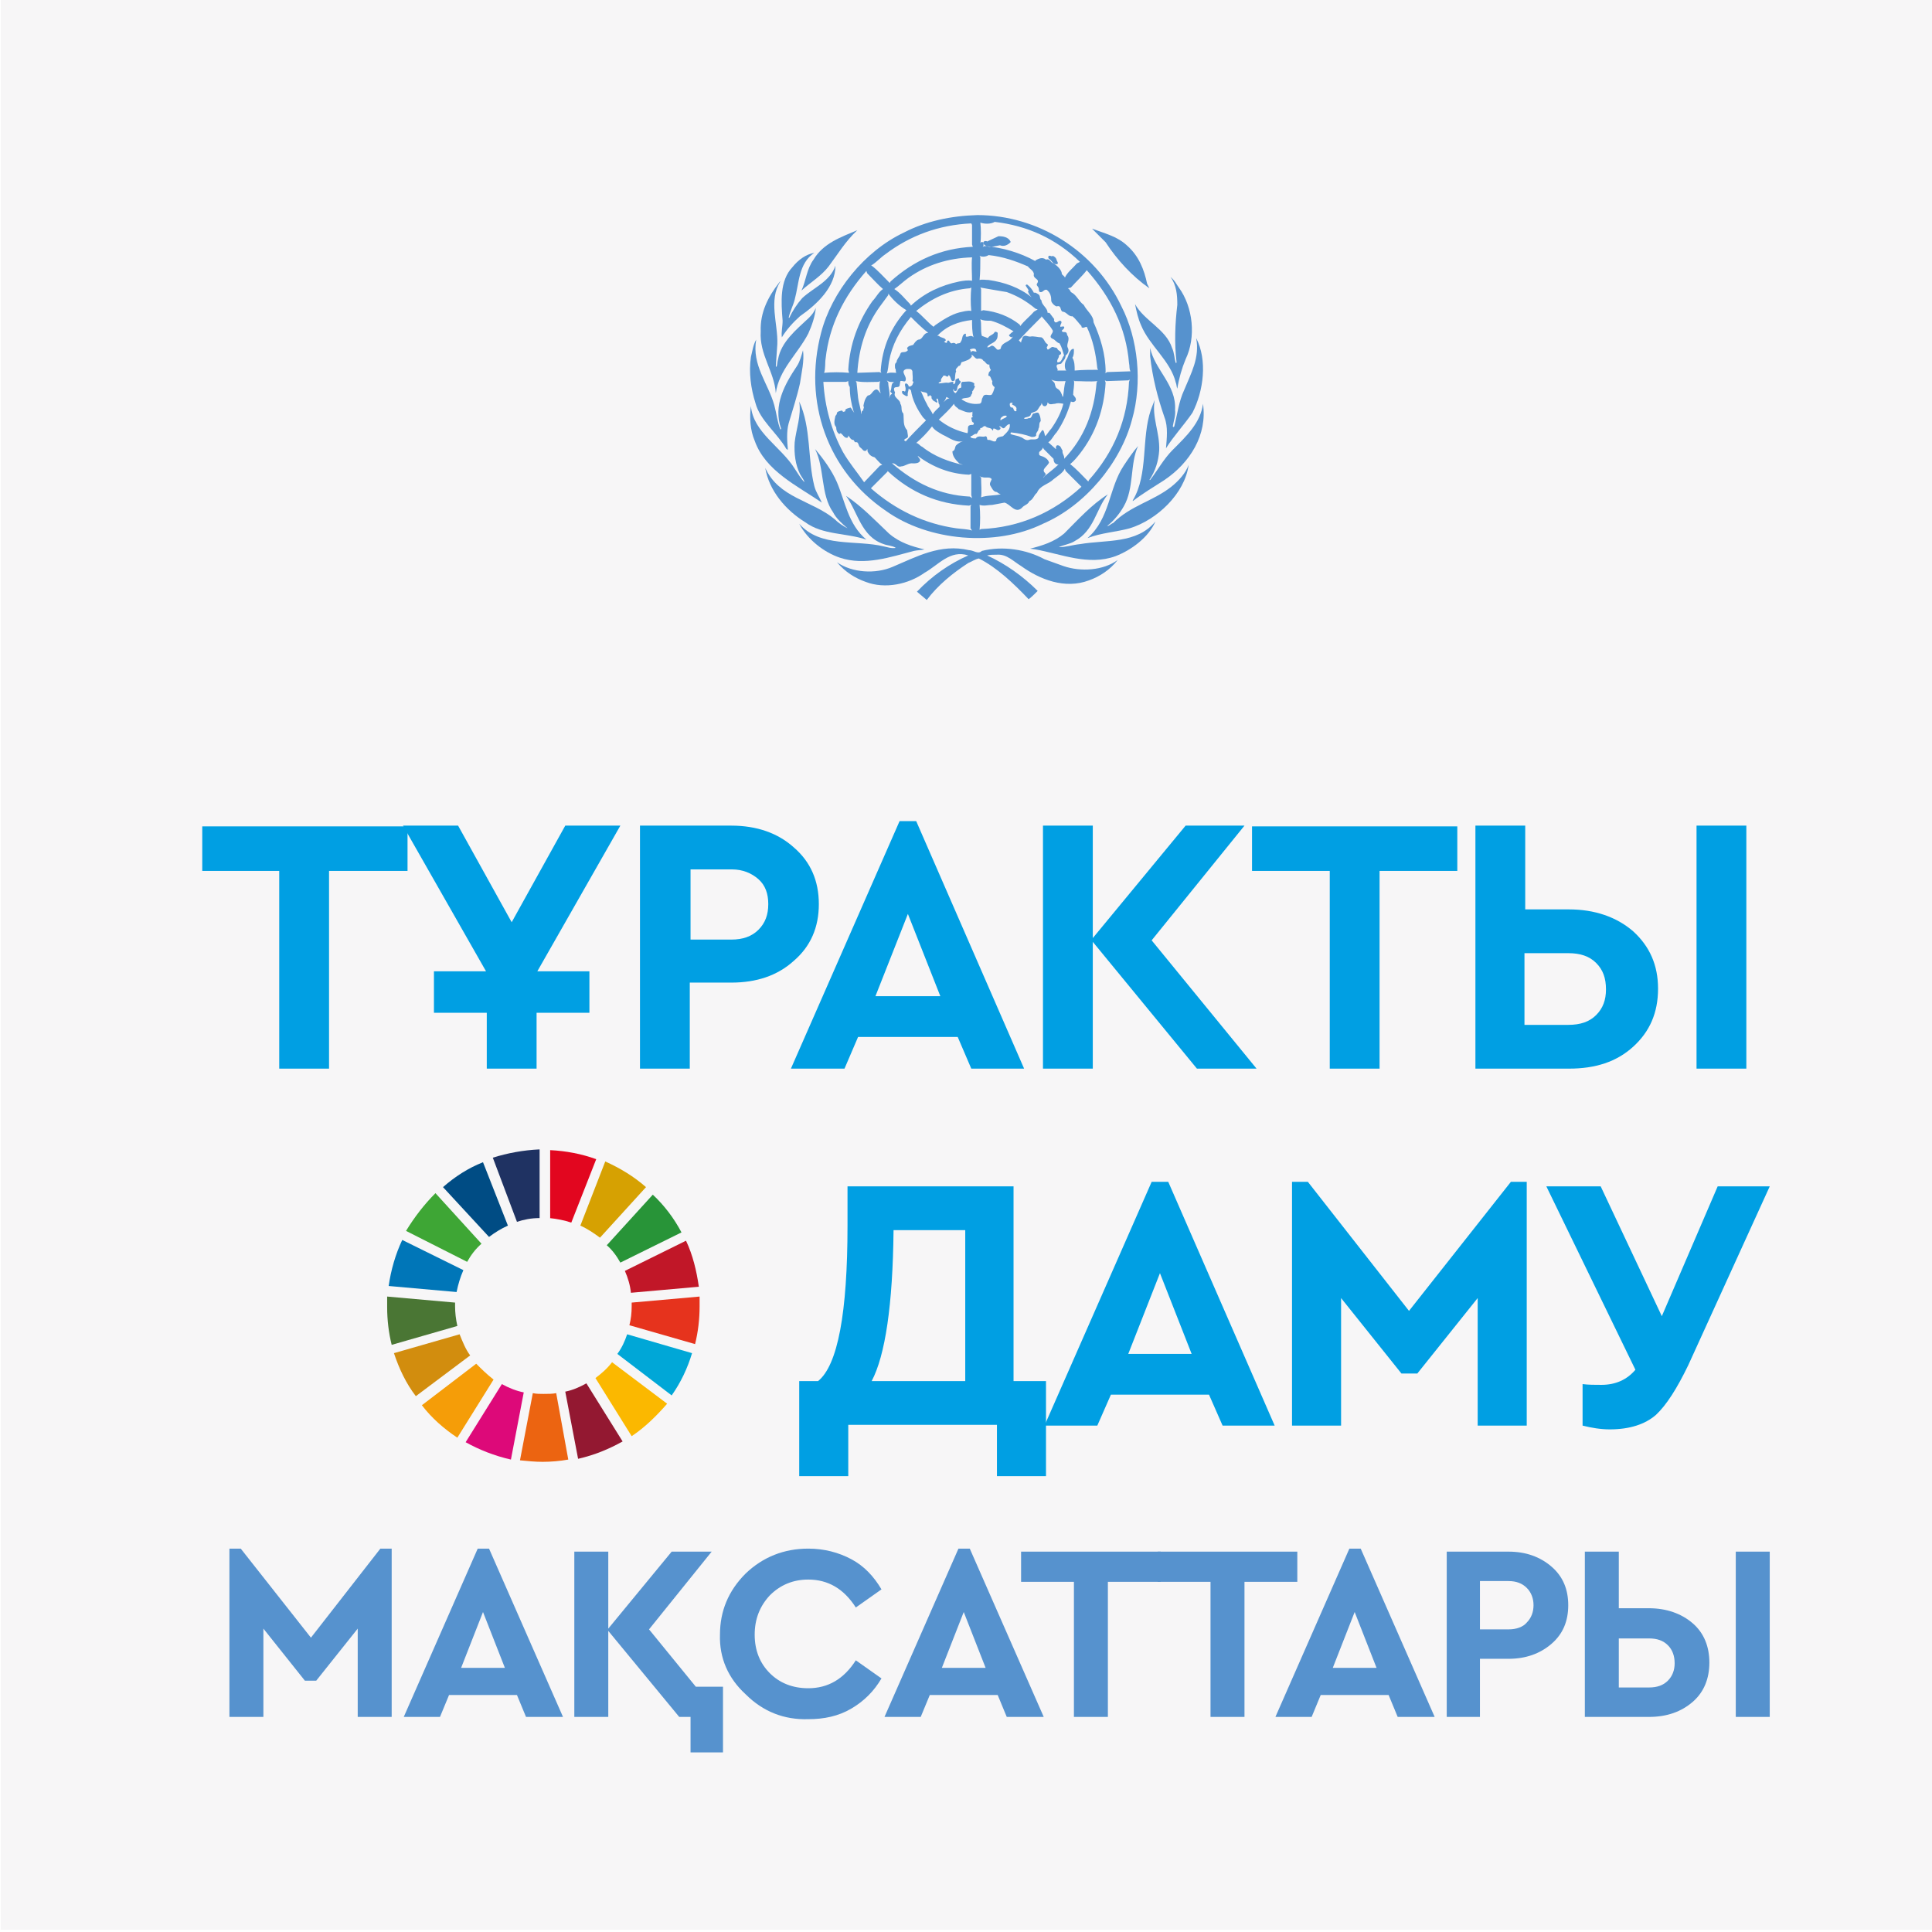<?xml version="1.0" encoding="utf-8"?>
<!-- Generator: Adobe Illustrator 24.0.2, SVG Export Plug-In . SVG Version: 6.00 Build 0)  -->
<svg version="1.1" id="Слой_1" xmlns="http://www.w3.org/2000/svg" xmlns:xlink="http://www.w3.org/1999/xlink" x="0px" y="0px"
	 viewBox="0 0 256 256" style="enable-background:new 0 0 256 256;" xml:space="preserve">
<style type="text/css">
	.st0{fill:#F7F6F7;}
	.st1{fill:#009FE3;}
	.st2{fill:#5692CE;}
	.st3{fill:#3EA635;}
	.st4{fill:#D6A102;}
	.st5{fill:#C11728;}
	.st6{fill:#289438;}
	.st7{fill:#4A7634;}
	.st8{fill:#FBB800;}
	.st9{fill:#E6331D;}
	.st10{fill:#F59D08;}
	.st11{fill:#0076B8;}
	.st12{fill:#931831;}
	.st13{fill:#00A7D7;}
	.st14{fill:#EC6411;}
	.st15{fill:#E2061F;}
	.st16{fill:#DD0979;}
	.st17{fill:#1F3262;}
	.st18{fill:#D28D0E;}
	.st19{fill:#004C84;}
	.st20{fill:none;}
</style>
<rect x="0.1" y="-0.2" class="st0" width="255.9" height="255.9"/>
<g>
	<g>
		<path class="st1" d="M37,141.6v-26.2H26.8v-5.9H54v5.9H43.6v26.2H37z"/>
		<path class="st1" d="M82.2,109.4l-11,19.3h6.9v5.5h-7v7.4h-6.6v-7.4h-7v-5.5h6.9l-11-19.3h7.3l7.1,12.8l7.1-12.8H82.2z"/>
		<path class="st1" d="M84.8,141.6v-32.2h12.1c3.4,0,6.2,1,8.3,2.9c2.2,1.9,3.3,4.4,3.3,7.5c0,3.1-1.1,5.6-3.3,7.5
			c-2.2,2-5,2.9-8.3,2.9h-5.5v11.4H84.8z M91.4,124.5h5.5c1.5,0,2.7-0.4,3.6-1.3c0.9-0.9,1.3-2,1.3-3.4c0-1.4-0.4-2.5-1.3-3.3
			c-0.9-0.8-2.1-1.3-3.5-1.3h-5.5V124.5z"/>
		<path class="st1" d="M128.7,141.6l-1.8-4.2h-13.2l-1.8,4.2h-7.1l14.4-32.8h2.2l14.3,32.8H128.7z M124.6,132l-4.3-10.9L116,132
			H124.6z"/>
		<path class="st1" d="M166.5,141.6h-7.9l-13.8-16.8v16.8h-6.6v-32.2h6.6v14.9l12.3-14.9h7.8l-12.3,15.2L166.5,141.6z"/>
		<path class="st1" d="M176.2,141.6v-26.2h-10.3v-5.9h27.2v5.9h-10.3v26.2H176.2z"/>
		<path class="st1" d="M195.5,141.6v-32.2h6.6v11.1h5.8c3.4,0,6.3,1,8.5,2.9c2.2,2,3.3,4.5,3.3,7.6c0,3.2-1.1,5.7-3.3,7.7
			c-2.2,2-5,2.9-8.5,2.9H195.5z M202,135.8h5.8c1.6,0,2.8-0.4,3.7-1.3c0.9-0.9,1.3-2,1.3-3.4c0-1.5-0.4-2.6-1.3-3.5
			s-2.1-1.3-3.7-1.3H202V135.8z M224.8,141.6v-32.2h6.6v32.2H224.8z"/>
	</g>
	<g>
		<path class="st1" d="M134.4,183h4.2v12.6h-6.5v-6.8h-19.7v6.8h-6.5V183h2.5c2.6-2.1,3.9-9,3.9-20.6v-5.2h22V183z M115.5,183h12.4
			v-20h-9.5C118.3,172.9,117.3,179.6,115.5,183z"/>
		<path class="st1" d="M162,188.9l-1.8-4.1h-13l-1.8,4.1h-7l14.2-32.3h2.2l14.1,32.3H162z M157.9,179.4l-4.2-10.7l-4.2,10.7H157.9z"
			/>
		<path class="st1" d="M200.2,156.6h2.1v32.3h-6.5V172l-8,10h-2.1l-8-10v16.9h-6.5v-32.3h2.1l13.4,17.1L200.2,156.6z"/>
		<path class="st1" d="M227.6,157.2h6.9l-10.8,23.7c-1.5,3.1-2.9,5.3-4.3,6.6c-1.4,1.2-3.4,1.9-6.1,1.9c-1.2,0-2.4-0.2-3.6-0.5v-5.5
			c0.8,0.1,1.6,0.1,2.5,0.1c1.9,0,3.4-0.7,4.5-2l-11.8-24.3h7.2l8.1,17.2L227.6,157.2z"/>
	</g>
	<g>
		<path class="st2" d="M50.4,205.2h1.5v22.3h-4.5v-11.7l-5.5,6.9h-1.5l-5.5-6.9v11.7h-4.5v-22.3h1.5l9.3,11.8L50.4,205.2z"/>
		<path class="st2" d="M69.7,227.5l-1.2-2.9h-9l-1.2,2.9h-4.8l9.8-22.3h1.5l9.8,22.3H69.7z M66.9,221l-2.9-7.4l-2.9,7.4H66.9z"/>
		<path class="st2" d="M92.2,223.5h3.6v8.7h-4.3v-4.7H90l-9.4-11.4v11.4h-4.5v-21.9h4.5v10.2l8.4-10.2h5.3L86,215.9L92.2,223.5z"/>
		<path class="st2" d="M95.4,216.6c0-3.1,1.1-5.8,3.4-8.1c2.3-2.2,5.1-3.3,8.3-3.3c2.1,0,4,0.5,5.7,1.4s3,2.3,4,4l-3.4,2.4
			c-1.6-2.5-3.7-3.7-6.3-3.7c-2,0-3.7,0.7-5.1,2.1c-1.3,1.4-2,3.1-2,5.2s0.7,3.8,2,5.1c1.3,1.3,3,2,5.1,2c2.6,0,4.7-1.2,6.3-3.7
			l3.4,2.4c-1,1.7-2.3,3-4,4c-1.7,1-3.6,1.4-5.7,1.4c-3.2,0.1-6-1-8.3-3.3C96.5,222.4,95.3,219.7,95.4,216.6z"/>
		<path class="st2" d="M133.4,227.5l-1.2-2.9h-9l-1.2,2.9h-4.8l9.8-22.3h1.5l9.8,22.3H133.4z M130.6,221l-2.9-7.4l-2.9,7.4H130.6z"
			/>
		<path class="st2" d="M142.3,227.5v-17.9h-7v-4h18.5v4h-7v17.9H142.3z"/>
		<path class="st2" d="M160.4,227.5v-17.9h-7v-4h18.5v4h-7v17.9H160.4z"/>
		<path class="st2" d="M185.2,227.5l-1.2-2.9h-9l-1.2,2.9H169l9.8-22.3h1.5l9.8,22.3H185.2z M182.4,221l-2.9-7.4l-2.9,7.4H182.4z"/>
		<path class="st2" d="M191.7,227.5v-21.9h8.2c2.3,0,4.2,0.7,5.7,2c1.5,1.3,2.2,3,2.2,5.1c0,2.1-0.7,3.8-2.2,5.1
			c-1.5,1.3-3.4,2-5.7,2h-3.8v7.7H191.7z M196.1,215.9h3.8c1,0,1.9-0.3,2.4-0.9c0.6-0.6,0.9-1.4,0.9-2.3c0-0.9-0.3-1.7-0.9-2.3
			c-0.6-0.6-1.4-0.9-2.4-0.9h-3.8V215.9z"/>
		<path class="st2" d="M210,227.5v-21.9h4.5v7.5h4c2.3,0,4.3,0.7,5.8,2c1.5,1.3,2.2,3.1,2.2,5.2c0,2.1-0.7,3.9-2.2,5.2
			c-1.5,1.3-3.4,2-5.8,2H210z M214.5,223.6h4c1.1,0,1.9-0.3,2.5-0.9c0.6-0.6,0.9-1.4,0.9-2.3c0-1-0.3-1.8-0.9-2.4
			c-0.6-0.6-1.4-0.9-2.5-0.9h-4V223.6z M230,227.5v-21.9h4.5v21.9H230z"/>
	</g>
	<g>
		<path class="st3" d="M61.9,167.2c0.5-0.9,1.1-1.7,1.9-2.4l-6.1-6.7c-1.5,1.5-2.8,3.2-3.9,5L61.9,167.2z"/>
		<path class="st4" d="M76.9,162.4c0.9,0.4,1.8,1,2.6,1.6l6.1-6.7c-1.6-1.4-3.4-2.5-5.4-3.4L76.9,162.4z"/>
		<path class="st5" d="M90.9,164.4l-8.1,4c0.4,0.9,0.7,1.9,0.8,2.9l9-0.8C92.3,168.4,91.8,166.3,90.9,164.4"/>
		<path class="st6" d="M82.2,167.3l8.1-4c-1-1.9-2.3-3.6-3.8-5l-6.1,6.7C81.1,165.6,81.7,166.4,82.2,167.3"/>
		<path class="st7" d="M60.3,173.1c0-0.2,0-0.4,0-0.5l-9-0.8c0,0.4,0,0.9,0,1.4c0,1.7,0.2,3.4,0.6,5l8.7-2.5
			C60.4,174.8,60.3,173.9,60.3,173.1"/>
		<path class="st8" d="M81.1,180.5c-0.6,0.8-1.4,1.5-2.2,2.1l4.8,7.7c1.8-1.2,3.3-2.7,4.7-4.3L81.1,180.5z"/>
		<path class="st9" d="M83.7,173.1c0,0.9-0.1,1.7-0.3,2.5l8.7,2.5c0.4-1.6,0.6-3.3,0.6-5c0-0.4,0-0.8,0-1.3l-9,0.8
			C83.7,172.8,83.7,172.9,83.7,173.1"/>
		<path class="st10" d="M63.1,180.7l-7.2,5.5c1.3,1.7,2.9,3.1,4.7,4.3l4.8-7.7C64.5,182.1,63.8,181.4,63.1,180.7"/>
		<path class="st11" d="M60.5,171.2c0.2-1,0.5-2,0.9-2.9l-8.1-4c-0.9,1.9-1.5,4-1.8,6.1L60.5,171.2z"/>
		<path class="st12" d="M82.5,191l-4.8-7.7c-0.9,0.5-1.8,0.9-2.8,1.1l1.7,8.9C78.8,192.8,80.7,192,82.5,191"/>
		<path class="st13" d="M83.1,176.8c-0.3,0.9-0.7,1.8-1.3,2.6l7.2,5.5c1.2-1.7,2.1-3.6,2.7-5.6L83.1,176.8z"/>
		<path class="st14" d="M73.7,184.6c-0.5,0.1-1.1,0.1-1.7,0.1c-0.5,0-0.9,0-1.4-0.1l-1.7,8.9c1,0.1,2,0.2,3,0.2
			c1.1,0,2.3-0.1,3.4-0.3L73.7,184.6z"/>
		<path class="st15" d="M72.8,161.4c1,0.1,2,0.3,2.9,0.6l3.3-8.4c-1.9-0.7-4-1.1-6.1-1.2V161.4z"/>
		<path class="st16" d="M69.4,184.5c-1-0.2-2-0.6-2.9-1.1l-4.8,7.7c1.8,1,3.8,1.8,6,2.3L69.4,184.5z"/>
		<path class="st17" d="M68.5,161.9c0.9-0.3,1.9-0.5,3-0.5v-9.1c-2.2,0.1-4.3,0.5-6.2,1.1L68.5,161.9z"/>
		<path class="st18" d="M62.3,179.6c-0.6-0.8-1-1.8-1.4-2.8l-8.7,2.5c0.7,2.1,1.6,4,2.9,5.7L62.3,179.6z"/>
		<path class="st19" d="M64.8,163.9c0.8-0.6,1.6-1.1,2.5-1.5l-3.3-8.4c-2,0.8-3.7,1.9-5.3,3.3L64.8,163.9z"/>
	</g>
</g>
<g>
	<path class="st2" d="M148.6,40.6c2.2,4.3,2.8,10.1,1.4,15c-1.5,5.7-6.2,11.4-11.8,13.8c-6.3,3.1-15.2,2.3-20.8-1.7
		c-7.8-5.3-11-14.5-8.6-23.6c1.4-5.4,5.7-10.8,11-13.3c2.9-1.5,6.2-2.2,9.7-2.3C137.5,28.5,145.1,33.2,148.6,40.6z M129.9,29.5
		c0.1,0.8,0.1,2,0,2.9c0-0.1,0-0.2,0.1-0.3c0.1-0.1,0.3,0,0.3,0.1c0,0.1,0.1,0.4-0.1,0.5c0.1,0,0.2-0.1,0.3-0.1
		c2.4,0.2,4.7,0.9,6.7,2v-0.1c0.4-0.2,0.9-0.5,1.4-0.1c0.5-0.2,0.6,0.4,1,0.5c0.5,0.3,1.1,0.9,1.1,1.4c0.1,0.2,0.4,0.3,0.4,0.5
		c0.3-0.7,1-1.2,1.6-1.9l0.4-0.2c-3.2-3.1-7-4.8-11.3-5.3C131.3,29.7,130.5,29.7,129.9,29.5z M128.7,29.6c-4.3,0.2-8.1,1.6-11.4,4.1
		c-0.6,0.4-1.2,1.1-1.9,1.5h0.1c0.8,0.6,1.6,1.5,2.4,2.3l0.1-0.2c3.1-2.8,6.7-4.4,10.9-4.6l-0.1-0.3l0-2.6L128.7,29.6z M132.3,31.3
		l-1.5,0.7c-0.1-0.1-0.4-0.1-0.5,0.1c-0.1,0.1,0,0.1,0,0.2c0.6,0.7,1.5,0.3,2.2,0.2c0.5,0.2,1,0,1.4-0.4v-0.1
		C133.6,31.4,132.9,31.3,132.3,31.3z M129.8,33.9l0.1,0.2c0,1,0,2-0.1,3c0.4-0.1,0.8,0,1.2,0c2.1,0.3,4.1,1,5.7,2.3
		c-0.2-0.2-0.4-0.5-0.5-0.8c0,0,0.1-0.1,0.1,0c0-0.3-0.3-0.5-0.4-0.8c0.1-0.1,0.1-0.1,0.2-0.1c0.4,0.3,0.7,0.7,0.9,1.1
		c0.2-0.1,0.4,0.1,0.6,0.2c0.3,0.2,0.1,0.6,0.4,0.8c0,0.6,0.8,1,0.8,1.6c0,0.1,0.2,0,0.3,0.1l0.6,0.8c-0.1,0.1,0,0.3,0.1,0.4
		c0.3,0.1,0.4-0.2,0.7-0.2c0.4,0.2-0.1,0.5,0,0.8c0.2,0,0.4-0.1,0.5,0c0.1,0.2-0.2,0.4-0.3,0.5c0,0.2,0.2,0.2,0.4,0.2
		c0.2,0,0.3,0.2,0.3,0.4c0.5,0.6-0.2,1.2,0.1,1.7c0.2,0.4,0,0.8-0.3,1c0,0.5-0.4,0.8-0.6,1.1l-0.5,0.1c-0.3,0.3,0.2,0.6,0,0.8l1.2,0
		l-0.1-0.1c-0.2-0.5-0.1-1.1,0.2-1.5c0.2-0.4,0.2-0.8,0.6-1.2c0.1,0,0.2-0.2,0.3,0c0,0.4,0,0.8-0.2,1.1c0.3,0.5,0.3,1.1,0.3,1.7
		c1.1-0.1,2.1-0.1,3.1-0.1l-0.1-0.2c-0.2-2-0.6-3.8-1.4-5.5c-0.2,0-0.4,0.2-0.6,0.1c-0.1,0-0.1-0.1-0.1-0.2
		c-0.4-0.4-0.7-0.9-1.2-1.3c-0.5,0.1-0.8-0.6-1.3-0.6c-0.4-0.2-0.1-0.9-0.8-0.7c-0.3-0.1-0.6-0.4-0.7-0.7c0-0.6-0.1-1.1-0.6-1.5
		c-0.4-0.1-0.5,0.4-0.9,0.3c-0.2-0.1-0.1-0.4-0.2-0.6c-0.1-0.2-0.3-0.3-0.2-0.5c0.5-0.7-0.6-0.6-0.4-1.3c-0.1-0.5-0.5-0.6-0.8-1
		c-1.6-0.7-3.3-1.3-5.2-1.5C130.7,34,130.2,34.1,129.8,33.9z M139.5,33.9c-0.2,0.2-0.4-0.2-0.6,0.1c0,0.1,0,0.2,0.1,0.3
		c0.4,0.2,0.5,0.8,1.1,0.7c0.2-0.2-0.1-0.4-0.1-0.6C139.9,34.1,139.7,34,139.5,33.9z M120.4,36.8c-0.7,0.5-1.3,1.1-1.9,1.5
		c0.8,0.5,1.4,1.3,2.1,2l0.1,0.2c1.8-1.7,4-2.7,6.4-3.2c0.6-0.1,1.1-0.2,1.7-0.1c0-1-0.1-2.1,0-3.1
		C125.6,34.2,122.8,35.1,120.4,36.8z M144,35.8c-0.6,0.8-1.4,1.5-2.1,2.3l-0.4,0.1c0.2,0.1,0.3,0.3,0.4,0.5c0.8,0.4,1,1.2,1.7,1.7
		c0.4,0.8,1.3,1.4,1.3,2.3c0.9,2,1.6,4.2,1.6,6.6l-0.1,0.1c0.1,0,0.2,0,0.3-0.1l3.1-0.1c-0.2-0.3-0.1-0.7-0.2-1.1
		C149.2,43.4,147.2,39.4,144,35.8z M114.8,35.9c-3,3.4-4.9,7.2-5.4,11.6c-0.1,0.6,0,1.3-0.2,1.9c1.1-0.1,2.2-0.1,3.3,0l-0.1-0.4
		c0.2-3.4,1.3-6.4,3.2-9.1c0.5-0.5,0.8-1.2,1.4-1.6c-0.7-0.6-1.4-1.4-2.1-2.1L114.8,35.9z M128.7,38.1l-0.2,0.1
		c-2.7,0.2-5,1.3-7.1,3c0.8,0.6,1.5,1.5,2.3,2.1c0.1-0.1,0.1-0.1,0.2-0.2c1-0.7,2.1-1.4,3.2-1.7c0.5-0.1,1.1-0.3,1.6-0.2
		C128.6,40.2,128.6,39.1,128.7,38.1z M129.9,38.1l0.1,0.2l0,2.9l0.3-0.1c1.8,0.2,3.4,0.8,4.8,1.9l0.1,0.2c0.5-0.7,1.2-1.2,1.8-1.9
		l0.5-0.3l-0.3-0.1c-1.2-1-2.4-1.7-3.8-2.2C132.2,38.5,131,38.3,129.9,38.1z M117.7,38.9l0,0.2l-1.1,1.5c-1.9,2.6-2.8,5.6-3,8.8
		l2.9-0.1l0.3,0.1c-0.1-0.1-0.1-0.2-0.1-0.3c0.2-3,1.3-5.7,3.4-8C119.1,40.5,118.3,39.7,117.7,38.9z M138,41.9L138,42
		c-1,1-2.1,2.1-3,3.1c0.1,0.1,0.2,0.2,0.3,0.3c0-0.3,0.2-0.5,0.2-0.7c0.3-0.4,0.6-0.1,1-0.1c0.5-0.1,1,0.1,1.5,0.1
		c0.4,0.2,0.4,0.7,0.8,0.9c0.1,0.1,0,0.3-0.1,0.4c0.1,0.8,0.5-0.2,0.9,0c0.2,0.1,0.4,0,0.5,0.2c0.1,0.3,0.5,0.3,0.5,0.6
		c0,0.2-0.2,0.2-0.3,0.3c0.1,0.3-0.3,0.5-0.2,0.9c0.6,0.1,0.6-0.6,0.9-0.9c-0.2-0.6-0.3-1.1-0.6-1.6c-0.4-0.1-0.6-0.5-0.9-0.6
		c-0.7-0.3,0.1-0.7,0-1.1C139.1,43.1,138.5,42.5,138,41.9z M120.7,42c-1.5,1.8-2.5,3.7-2.9,5.9c-0.1,0.5-0.1,1.1-0.3,1.6
		c0.4-0.2,0.9-0.1,1.3-0.1c-0.2-0.1,0-0.4-0.2-0.6c0-0.3-0.1-0.6,0.2-0.8c0-0.4,0.4-0.7,0.5-1.1c0.1-0.4,0.6-0.1,0.9-0.4
		c0.2-0.1,0-0.2,0-0.4c0.2-0.3,0.5-0.3,0.8-0.4c0.2-0.3,0.4-0.6,0.7-0.7c0.6,0,0.6-0.9,1.3-0.9C122.2,43.5,121.4,42.7,120.7,42z
		 M129.9,42.3c0.2,0.6,0,1.5,0.2,2.2l0.8,0.3c0.2-0.4,0.7-0.4,0.9-0.8c0.1-0.1,0.3,0,0.4,0.1c0,0.3,0,0.6-0.1,0.8
		c-0.3,0.6-1,0.6-1.3,1.1c0.2,0.1,0.4-0.1,0.6-0.2c0.3,0,0.5,0.3,0.7,0.5c0.2,0.1,0.4,0,0.5-0.1c0.1-0.9,1.2-0.8,1.6-1.6l-0.2,0.1
		c-0.1-0.1-0.3-0.1-0.3-0.3c0.2-0.2,0.4-0.4,0.6-0.5c-1-0.6-1.9-1.1-3-1.4C130.7,42.5,130.3,42.5,129.9,42.3z M124.2,44.5h0.2
		c0.3,0.3,0.7,0.2,0.9,0.5c0.1,0.2-0.2,0.2-0.2,0.3c0.1,0,0.1,0.1,0.2,0.1c0.2,0.1,0.2-0.1,0.2-0.2c0.3-0.3,0.3,0.3,0.6,0.3
		c0.2-0.1,0.4-0.1,0.6,0.1c0.2-0.2,0.5,0,0.6-0.3c0.3-0.4,0.1-0.9,0.6-1.1c0.2,0.1,0,0.3,0.1,0.4c0.3,0.1,0.7-0.3,1,0.1
		c-0.2-0.7-0.2-1.6-0.2-2.3C127,42.6,125.4,43.2,124.2,44.5z M129.3,46.3c-0.2-0.2-0.5-0.1-0.8,0c0.2,0.2,0.1,0.6,0.3,0.9
		c-0.3,0.5-0.8,0.6-1.4,0.8c-0.1,0.2-0.1,0.5-0.4,0.5c-0.1,0.2-0.5,0.4-0.3,0.7c-0.2,0.4-0.1,0.8-0.2,1.2c-0.6,0.4-0.4-0.5-0.8-0.7
		l-0.1,0.2c-0.1,0-0.2,0-0.3-0.1c-0.1,0-0.3-0.1-0.3,0c-0.1,0.2-0.4,0.4-0.3,0.7c-0.1,0.2-0.4,0.1-0.3,0.3c0.4,0,0.7-0.1,1.1-0.1
		c0.2,0.1,0.4-0.1,0.7-0.1c0.1,0,0.2,0.1,0.1,0.3h0.1c0.2-0.1,0.2-0.3,0.2-0.5c0-0.2,0.3-0.2,0.4-0.3c0.1,0.1,0.1,0.2,0.1,0.3
		c0.5,0.2-0.1,0.5-0.2,0.8c-0.1,0.2,0,0.7-0.4,0.6c-0.1,0-0.1-0.1-0.1-0.2h-0.1c0,0.2,0.1,0.4,0.3,0.5c0.3-0.2,0.3-0.7,0.7-0.7
		c0.2-0.2-0.1-0.6,0.2-0.8c0.6,0,1.1-0.2,1.6,0.2c0,0.2-0.1,0.3,0.1,0.4c-0.1,0.2-0.2,0.5-0.4,0.7c0.1,0.1,0,0.3-0.1,0.4
		c-0.1,0.6-0.9,0.3-1.3,0.6c0.7,0.5,1.5,0.7,2.3,0.6c0.5,0,0.3-0.6,0.5-0.8c0.2-0.7,0.8-0.2,1.2-0.4c0.2-0.3,0.3-0.6,0.4-1
		c-0.3-0.2-0.4-0.5-0.3-0.8c-0.2-0.2-0.2-0.7-0.5-0.7c-0.1-0.1,0-0.2,0-0.3c0-0.2,0.2-0.3,0.3-0.5c-0.2-0.2-0.2-0.5-0.2-0.7
		c-0.4,0.1-0.5-0.4-0.8-0.5c-0.1-0.2-0.3-0.3-0.6-0.3c-0.5,0.2-0.6-0.4-1-0.5c0-0.1-0.1-0.3,0-0.4c0.2-0.2,0.4,0,0.7,0L129.3,46.3z
		 M120.1,48.9c-0.9,0.3,0.1,0.9-0.1,1.5c-0.1,0.3-0.4,0-0.7,0.1l-0.1,0.6c-0.1,0.3-0.5,0.1-0.7,0.3c-0.1,0.2,0,0.4,0.1,0.6
		c-0.3,0.7,0.7,0.9,0.7,1.5c0.3,0.4,0,0.9,0.4,1.3c0.1,0.7-0.1,1.6,0.5,2.2l0.1,0.7c0.1,0.5-0.5,0.3-0.5,0.7
		c0.1-0.1,0.2,0.1,0.2,0.1v0c0.8-0.9,1.8-1.9,2.7-2.8l-0.4-0.4c-0.8-1.1-1.4-2.3-1.6-3.6l-0.3-0.2c0,0.3-0.2,0.6-0.1,0.9l-0.1,0.1
		c-0.2,0-0.4-0.2-0.6-0.3c0-0.1-0.2-0.3,0-0.4c0.1,0,0.2,0,0.3,0.1c0.1-0.1,0.1-0.3,0.1-0.4c0-0.3-0.2-0.5,0-0.7
		c0.2,0,0.4,0.2,0.4,0.4c0.2,0.1,0.4-0.1,0.5-0.2c0-0.2,0.3-0.4,0-0.5c0.1-0.4,0-0.8,0-1.3C120.8,48.8,120.4,48.9,120.1,48.9z
		 M140,49.3c-0.1,0-0.2,0-0.3,0C139.8,49.3,139.9,49.3,140,49.3z M139.3,50.3l0.3,0.3c0.3,0.2,0.1,0.7,0.5,0.9
		c0.4,0.2,0.6,0.7,0.7,1.1c0.1-0.1,0.1-0.2,0.1-0.3c0.1-0.6,0.1-1.2,0.3-1.8C140.6,50.5,139.9,50.6,139.3,50.3z M146.6,50.5
		l-0.2-0.1l0.1,0.3c-0.2,3.5-1.3,6.7-3.4,9.4c-0.4,0.5-0.8,1-1.3,1.4c0.8,0.6,1.7,1.6,2.4,2.3l0.1-0.2c3.3-3.7,5.1-8,5.3-13l0.1-0.3
		l-0.2,0.1L146.6,50.5z M142.3,50.4c0.1,0.6-0.1,1.3-0.1,1.9l0.3,0.4c0.1,0.2,0.1,0.4-0.1,0.5c-0.1,0.1-0.3,0.1-0.5,0
		c-0.4,1.4-1,2.8-1.9,4.1c-0.4,0.4-0.7,1.1-1.1,1.3l1,0.9c0.1-0.1,0-0.1,0-0.2c0-0.1,0.1-0.3,0.2-0.3c0.5,0,0.5,0.5,0.7,0.7
		c-0.1,0.4,0.3,0.7,0.2,1.1c2.7-2.8,4-6.3,4.3-10.1l0.1-0.2c-1,0.1-2,0-3,0L142.3,50.4z M117.5,50.4l0.2,0.3c0,0.7,0.3,1.4,0.1,2.1
		c0.1-0.2,0.1-0.5,0.4-0.6c0-0.2-0.3-0.2-0.2-0.4c0.2-0.4,0-1,0.5-1.2C118.2,50.6,117.9,50.7,117.5,50.4z M112.4,50.5l-0.3,0.1l-3,0
		c0.2,3.4,1.1,6.5,2.6,9.3c0.8,1.4,1.9,2.7,2.8,4l2.1-2.2l0.3-0.1c-0.4-0.3-0.7-0.7-1-1c-0.4-0.1-0.7-0.3-0.9-0.7
		c-0.1-0.1,0-0.3-0.1-0.4l-0.1,0.2c-0.4,0.2-0.5-0.2-0.8-0.4c-0.3-0.2-0.2-0.8-0.6-0.7c-0.2,0-0.2-0.2-0.3-0.3
		c-0.4,0-0.5-0.4-0.7-0.6c0,0.1,0,0.2-0.1,0.3c-0.4,0.1-0.6-0.4-0.9-0.6c-0.1,0-0.1,0.1-0.2,0.1c-0.3-0.2-0.4-0.5-0.4-0.9
		c-0.4-0.4-0.2-1-0.1-1.5c0.1-0.1,0.2-0.2,0.2-0.4c0.1-0.2,0.3-0.2,0.6-0.3c0.1,0,0.2,0.1,0.2,0.2c0.1-0.1,0.4,0,0.3-0.3
		c0.2-0.2,0.4-0.2,0.7-0.3c0.2,0.2,0.3,0.5,0.5,0.7l-0.1-0.2c-0.3-1-0.5-2.1-0.5-3.2c0-0.1-0.1-0.1-0.1-0.2l0,0
		C112.4,50.9,112.4,50.6,112.4,50.5z M116.6,50.5l-0.2,0.1c-1,0-2,0.1-3-0.1l0.1,0.2l0.2,2c0.1,0.8,0.4,1.5,0.4,2.2
		c0.1-0.2,0-0.5,0.3-0.5c-0.1-0.2,0.2-0.4,0-0.6c0.1-0.5,0.2-1,0.6-1.4c0.5,0,0.6-0.7,1.1-0.8c0.3,0,0.4,0.4,0.6,0.5
		C116.5,51.6,116.5,51,116.6,50.5z M122,51.8c0.3,0.6,0.5,1.2,0.8,1.7c0.2,0.5,0.6,0.9,0.8,1.4c0.2-0.4,0.6-0.7,0.9-1
		c0-0.2,0-0.3-0.1-0.4c-0.1-0.2,0-0.5-0.2-0.7c-0.3,0.1,0.1,0.4,0,0.5c-0.1,0.1-0.2,0-0.3-0.1c-0.2,0-0.4-0.3-0.5-0.5
		c0.2-0.1-0.1-0.2-0.1-0.3c-0.1-0.1-0.1,0-0.2,0.1c-0.1,0-0.1,0-0.2,0C123,51.8,122.3,52.1,122,51.8z M125.4,52.6
		c-0.1,0.3-0.2,0.5-0.4,0.7l0,0c0.3-0.2,0.4-0.5,0.8-0.5L125.4,52.6z M133.8,53.5c0,0.2,0,0.4,0.2,0.5c0.4-0.1,0.2,0.5,0.6,0.5
		c0.2-0.1,0-0.2,0.1-0.4c-0.1-0.3-0.4-0.4-0.6-0.5c0-0.1,0-0.1,0.1-0.2C133.9,53.3,133.9,53.4,133.8,53.5z M139.8,53.5
		c-0.3,0-0.7,0.2-0.9-0.1c-0.1-0.1-0.2,0-0.1,0.1c-0.1,0.2-0.2,0.4-0.5,0.3c-0.2-0.1-0.2-0.3-0.3-0.4c0,0.1,0,0.2-0.1,0.3
		c-0.2,0.2-0.3,0.5-0.5,0.7c-0.2,0.2-0.6,0.2-0.8,0.4c0,0.5-0.6,0.4-0.9,0.6c0,0.1,0.1,0.1,0.1,0.1c0.1,0,0.4,0,0.5-0.1
		c0.4,0.1,0.4-0.4,0.6-0.6c0.2,0,0.4-0.2,0.7-0.1c0.2,0.3,0.3,0.7,0.3,1.1c-0.3,0.3-0.1,0.7-0.3,1c0,0.4-0.4,0.5-0.3,0.9
		c-0.1,0.2-0.4,0.2-0.6,0.2c-0.8-0.3-1.7-0.5-2.7-0.6c-0.1,0-0.1,0.1-0.1,0.2c0.4,0.2,0.9,0.2,1.3,0.4c0.4,0.1,0.6,0.5,1.1,0.4
		c0.4-0.2,1,0.1,1.3-0.3c0-0.4,0.3-0.7,0.5-1l0.1,0c0.2,0.2,0.2,0.6,0.3,0.8c0.3-0.3,0.5-0.7,0.8-1c0.7-1,1.3-2.1,1.6-3.3
		C140.3,53.4,140.1,53.4,139.8,53.5z M126.4,53.5c-0.5,0.7-1.3,1.4-2,2.1c1.1,0.9,2.4,1.5,3.8,1.8c0.1-0.3,0-0.6,0.1-0.9
		c0.1-0.2,0.4-0.2,0.6-0.2c0.1,0,0.2-0.2,0.1-0.3c-0.3-0.1-0.2-0.4-0.3-0.6c0-0.1,0.2-0.1,0.2-0.2c-0.2-0.2,0.1-0.4-0.1-0.5
		c0.1-0.1,0.1-0.2,0.2-0.2c-0.7,0.4-1.4-0.1-2-0.3C126.9,54,126.5,53.9,126.4,53.5z M132.6,55.4c0,0.1-0.1,0.2,0,0.3
		c0.3-0.3,0.8-0.3,0.8-0.6C133,55,132.8,55.2,132.6,55.4z M133.8,56.2c-0.3,0-0.5,0.3-0.7,0.5c-0.3,0.2-0.4-0.3-0.7-0.2
		c0,0.1,0.1,0.1,0.1,0.1c0.1,0.1,0.1,0.2,0,0.3c-0.4,0.3-0.5-0.2-0.9-0.1v0.1c0,0.1,0,0.2-0.1,0.1c-0.2-0.4-0.6-0.2-0.9-0.5
		c-0.1-0.1-0.3,0-0.4,0.1c-0.1,0.2-0.4,0-0.3,0.3c-0.3,0.1-0.3,0.4-0.5,0.6c-0.3-0.1-0.5,0.3-0.8,0.3c0,0.1,0,0.2,0.1,0.2
		c0.2,0.1,0.4,0.1,0.6,0.1c0.3-0.5,0.9-0.1,1.3-0.3c0.3,0.1,0.1,0.4,0.3,0.5c0.4-0.1,0.8,0.4,1.1,0.1c0-0.5,0.5-0.5,0.9-0.6
		C133.4,57.3,133.9,56.9,133.8,56.2L133.8,56.2z M123.5,56.5c-0.6,0.8-1.4,1.6-2.1,2.2c0.3,0,0.5,0.4,0.8,0.5c1.6,1.3,3.6,2,5.4,2.4
		l-0.5-0.2c-0.4-0.4-0.9-0.9-0.9-1.6c0.4-0.1,0.3-0.6,0.5-0.8c0.3-0.3,0.7-0.5,1.1-0.6c-1.1,0.4-2-0.4-2.9-0.8
		C124.4,57.3,123.8,57,123.5,56.5z M138.3,59.5l-0.1-0.2c-0.1,0.3-0.3,0.4-0.5,0.6c0,0.2-0.1,0.4,0.2,0.5c0.4,0.1,1,0.4,1.1,0.9
		c-0.2,0.5-1.1,0.9-0.5,1.4c0.2,0.3-0.3,0.4-0.2,0.6l0.1-0.2c0.6-0.5,1.3-1,1.9-1.6h0.1c-0.1,0-0.3,0.1-0.4,0
		c-0.3-0.1-0.4-0.4-0.4-0.7L138.3,59.5z M121.2,59.9L121.2,59.9L121.2,59.9L121.2,59.9z M121.5,60.3c-0.1-0.1-0.2-0.2-0.3-0.3
		L121.5,60.3z M121.6,60.4c0.1,0.3,0.4,0.4,0.3,0.7c-0.2,0.3-0.6,0.3-0.9,0.3c-0.6-0.1-1.1,0.4-1.6,0.4c-0.5,0.2-0.7-0.5-1.2-0.4
		c3,2.6,6.3,4.2,10.3,4.4l0.3,0.2l-0.1-0.4v-2.8l-0.3,0.1C125.9,62.8,123.6,61.9,121.6,60.4z M141.2,62.4l-0.1-0.3
		c-0.3,0.6-1,1-1.5,1.4c-0.7,0.7-1.8,0.8-2.2,1.8c-0.4,0.3-0.5,0.9-1,1.1c-0.2,0.5-0.7,0.5-1,0.9c-0.9,0.8-1.5-0.5-2.3-0.7l-1.6,0.3
		c-0.6,0-1.1,0.2-1.7,0c0.1,1.1,0.1,2.3,0,3.3l0.2-0.1c5.1-0.2,9.6-2.2,13.3-5.6L141.2,62.4z M117.6,62.4l0,0.1l-2.2,2.2
		c3.3,2.9,7.1,4.7,11.3,5.3c0.7,0.1,1.5,0.1,2.1,0.3l-0.2-0.3v-2.9l0.1-0.2l-0.3,0.1C124.3,66.8,120.7,65.3,117.6,62.4z M129.8,63.1
		l0.2,0.2c0,0.9,0.1,1.8,0,2.6c0.8-0.3,1.7-0.2,2.6-0.4c-0.2-0.1-0.3-0.1-0.5-0.3c-0.5,0-0.7-0.6-0.9-0.9c-0.1-0.3,0.1-0.5,0.2-0.8
		c-0.2-0.4-0.9-0.1-1.3-0.3C130,63.3,129.9,63.1,129.8,63.1z"/>
	<g>
		<path class="st2" d="M149.3,32.5c1.6,1.4,2.3,3.2,2.7,5.1l0.3,0.6c-2.3-1.6-4.3-3.8-5.8-6.1l-1.8-1.8
			C146.3,30.9,148,31.3,149.3,32.5z"/>
		<path class="st2" d="M109.8,35.3c-1,1.3-2.4,2.1-3.6,3.2c0.6-1.3,0.7-2.9,1.6-4.1c1.3-2.2,3.7-3,5.8-3.9
			C112,32,111,33.7,109.8,35.3z"/>
		<g>
			<path class="st20" d="M154.9,37.7c0.5,2.2-0.2,4.4,0.2,6.7l0,0c-1.2-2.4-3.8-3.5-5.6-5.4c-1-1.1-1.5-2.5-1.7-4
				c1,2.5,3.8,3,5.3,5.1c0.5,0.5,0.7,1.1,1,1.7l0.1-0.1c-0.9-1.9-1.2-4.1-1.8-6.2c-0.3-0.9-0.9-1.8-1.8-2.3
				C152.7,33.5,154.4,35.7,154.9,37.7z"/>
		</g>
		<path class="st2" d="M107.9,33.5c-2.1,1.4-2,4-2.6,6.2c-0.2,0.8-0.6,1.5-0.8,2.4l0.1,0c0.4-0.9,1-1.8,1.7-2.6
			c1.5-1.4,3.7-2.2,4.4-4.3c0,2.8-2.4,5.1-4.7,6.7c-0.9,0.8-1.8,1.8-2.4,2.8c-0.1-0.7,0.1-1.4,0.1-2.2c-0.2-2.5-0.4-5.3,1.3-7.1
			C105.8,34.4,106.8,33.7,107.9,33.5z"/>
		<path class="st2" d="M156.2,38.1c1.9,2.6,2.3,6.6,0.9,9.5c-0.5,1.2-0.9,2.6-1.1,3.9c-0.1-0.2-0.1-0.6-0.2-0.8
			c-0.7-2.9-3.5-4.9-4.6-7.6c-0.4-0.9-0.6-1.8-0.8-2.8c1.2,2.2,4.1,3.3,4.9,5.8c0.3,0.6,0.3,1.4,0.5,2c0,0,0.1,0,0.1-0.1
			c-0.3-2.5-0.2-5.1,0.1-7.6c0-1.3-0.1-2.6-0.9-3.7C155.7,37.2,155.9,37.7,156.2,38.1z"/>
		<path class="st2" d="M103.4,37.3c-1.6,2.5-0.3,5.6-0.4,8.3l-0.2,2.9c0,0,0,0.1,0.1,0.1c0.1-0.3,0.1-0.7,0.2-1
			c0.4-2.3,2.4-3.9,4.1-5.5c0.4-0.4,0.7-0.8,0.9-1.3c-0.1,1.1-0.5,2.3-1,3.4c-1.4,2.7-3.9,4.8-4.3,7.9c-0.2-2.9-2.2-5.1-2-8.2
			c-0.1-2.5,1-4.6,2.4-6.4C103.3,37.4,103.3,37.3,103.4,37.3z"/>
		<path class="st2" d="M158,54.7c-1.1,1.6-2.5,3.1-3.5,4.7c0.1-1.3,0.3-2.8-0.2-4.1c-0.9-2.6-1.6-5.3-1.9-8.1l0-1.1
			c0.6,2.9,3.5,4.9,3.3,8.2c0.1,0.8-0.2,1.5-0.3,2.2l0.1,0.1l0.1-0.1c0.4-1.6,0.6-3.3,1.3-4.8c0.9-2.2,2.1-4.3,1.6-6.9
			C160,47.7,159.5,51.8,158,54.7z"/>
		<path class="st2" d="M102.6,53.7c0.3,1.1,0.4,2.2,0.8,3.2c0,0,0.1,0,0.1-0.1c-1.1-3.1,0.5-5.9,2.1-8.3c0.4-0.6,0.6-1.4,0.8-2.1
			c0.2,1.4-0.2,3-0.4,4.4c-0.4,1.8-1,3.6-1.5,5.3c-0.3,1.1-0.2,2.4-0.1,3.5l-0.2-0.1c-1.2-2.1-3.5-3.8-4.1-6.1
			c-0.6-1.9-0.9-4-0.6-6.1c0.2-0.8,0.3-1.6,0.7-2.3C99.6,48.4,101.8,50.8,102.6,53.7z"/>
		<path class="st2" d="M153.6,59.7c-0.1,1.4-0.5,2.7-1.3,3.9h0.1c1-1.3,1.8-2.8,3-4c1.8-1.8,3.7-3.6,4-6.1c0.6,4.1-1.7,7.8-5.1,10.1
			c-1.4,0.9-2.9,1.8-4.2,2.8v-0.1c2.1-3.5,1.1-8.2,2.4-12l0.5-1.3C152.6,55.3,153.7,57.3,153.6,59.7z"/>
		<path class="st2" d="M107.9,64.4c0.2,0.8,0.7,1.5,1,2.2c-3.2-2.2-7.5-4.2-8.9-8.2c-0.6-1.4-0.7-3.1-0.5-4.6c0.3,3.5,4,5.4,5.8,8.3
			c0.4,0.6,0.8,1.3,1.3,1.8c-0.1-0.4-0.4-0.7-0.6-1.1c-0.6-1.2-0.8-2.7-0.7-4.2c0.2-1.8,0.9-3.5,0.6-5.4
			C107.5,56.7,107,60.8,107.9,64.4z"/>
		<path class="st2" d="M148.9,67.1c-0.5,0.9-1.3,1.9-2.2,2.6c0.3,0,0.5-0.3,0.8-0.4c2.3-2.3,5.3-2.9,7.7-4.8c1-0.8,1.9-1.8,2.3-2.9
			c-0.5,3.8-4.2,7.3-7.8,8.4c-1.8,0.5-3.8,0.6-5.6,1.3c3-2.6,2.8-6.6,4.8-9.6c0.6-0.9,1.2-1.8,1.9-2.6
			C149.7,61.5,150.3,64.7,148.9,67.1z"/>
		<path class="st2" d="M110.9,63.9c1.1,2.6,1.5,5.6,3.9,7.6c-2.7-0.9-5.8-0.6-8.1-2.3c-2.6-1.6-4.8-4.2-5.3-7.2
			c1.8,4,6.2,4.3,9.2,6.8c0.5,0.5,1.1,0.9,1.7,1.2l0,0c-0.7-0.6-1.5-1.3-1.9-2.1c-1.7-2.4-1.1-5.8-2.4-8.4
			C109.1,60.8,110.2,62.3,110.9,63.9z"/>
		<path class="st2" d="M142.4,71.7c-0.6,0.4-1.5,0.5-2.1,0.8c1,0,1.8-0.3,2.8-0.4c3.5-0.6,7.5,0,10-3c-0.9,2.1-3.2,3.8-5.3,4.6
			c-3.6,1.3-7.2-0.3-10.6-0.9l-0.7-0.1v0c1.6-0.4,3.2-0.9,4.5-2c1.9-1.9,3.6-3.8,5.8-5.2C145.2,67.5,145,70.3,142.4,71.7z"/>
		<path class="st2" d="M117.8,70.7c1.4,1.2,3,1.7,4.7,2.1c-0.4,0.1-1,0.1-1.4,0.2c-3.1,0.8-6.5,2-9.8,0.9c-2.1-0.7-4.3-2.4-5.4-4.5
			c2.8,3.2,7.5,2.1,11.2,3c0.5,0.1,1,0.3,1.6,0.2c-0.4-0.3-1.1-0.3-1.6-0.5c-3-1-3.4-4.2-5-6.4C114.2,67.1,115.9,68.9,117.8,70.7z"
			/>
		<path class="st2" d="M140.9,75c2.3,0.8,5.3,0.6,7.2-0.8c-1,1.3-2.4,2.2-3.8,2.7c-3.2,1.2-6.5-0.1-9-1.9c-1-0.6-1.9-1.6-3.2-1.5
			c-0.5,0-0.9,0-1.3,0.1c2.4,1.1,4.7,2.7,6.7,4.7c-0.4,0.4-0.8,0.8-1.2,1.1c-2-2.1-4.2-4.2-6.6-5.4c-0.5,0.1-0.9,0.4-1.4,0.6
			c-2,1.3-4,2.9-5.5,4.9l-1.3-1.1c2-2.1,4.3-3.7,6.8-4.8c-2.4-0.8-4,1.3-5.8,2.3c-2.1,1.5-5.2,2.2-7.8,1.2c-1.4-0.5-2.7-1.3-3.8-2.6
			c2,1.4,5.1,1.6,7.4,0.6c3.1-1.3,6.3-3.1,10.1-2.2c0.6,0,1.2,0.6,1.7,0.1c2.8-0.7,5.9-0.2,8.3,1.1L140.9,75z"/>
	</g>
</g>
</svg>
